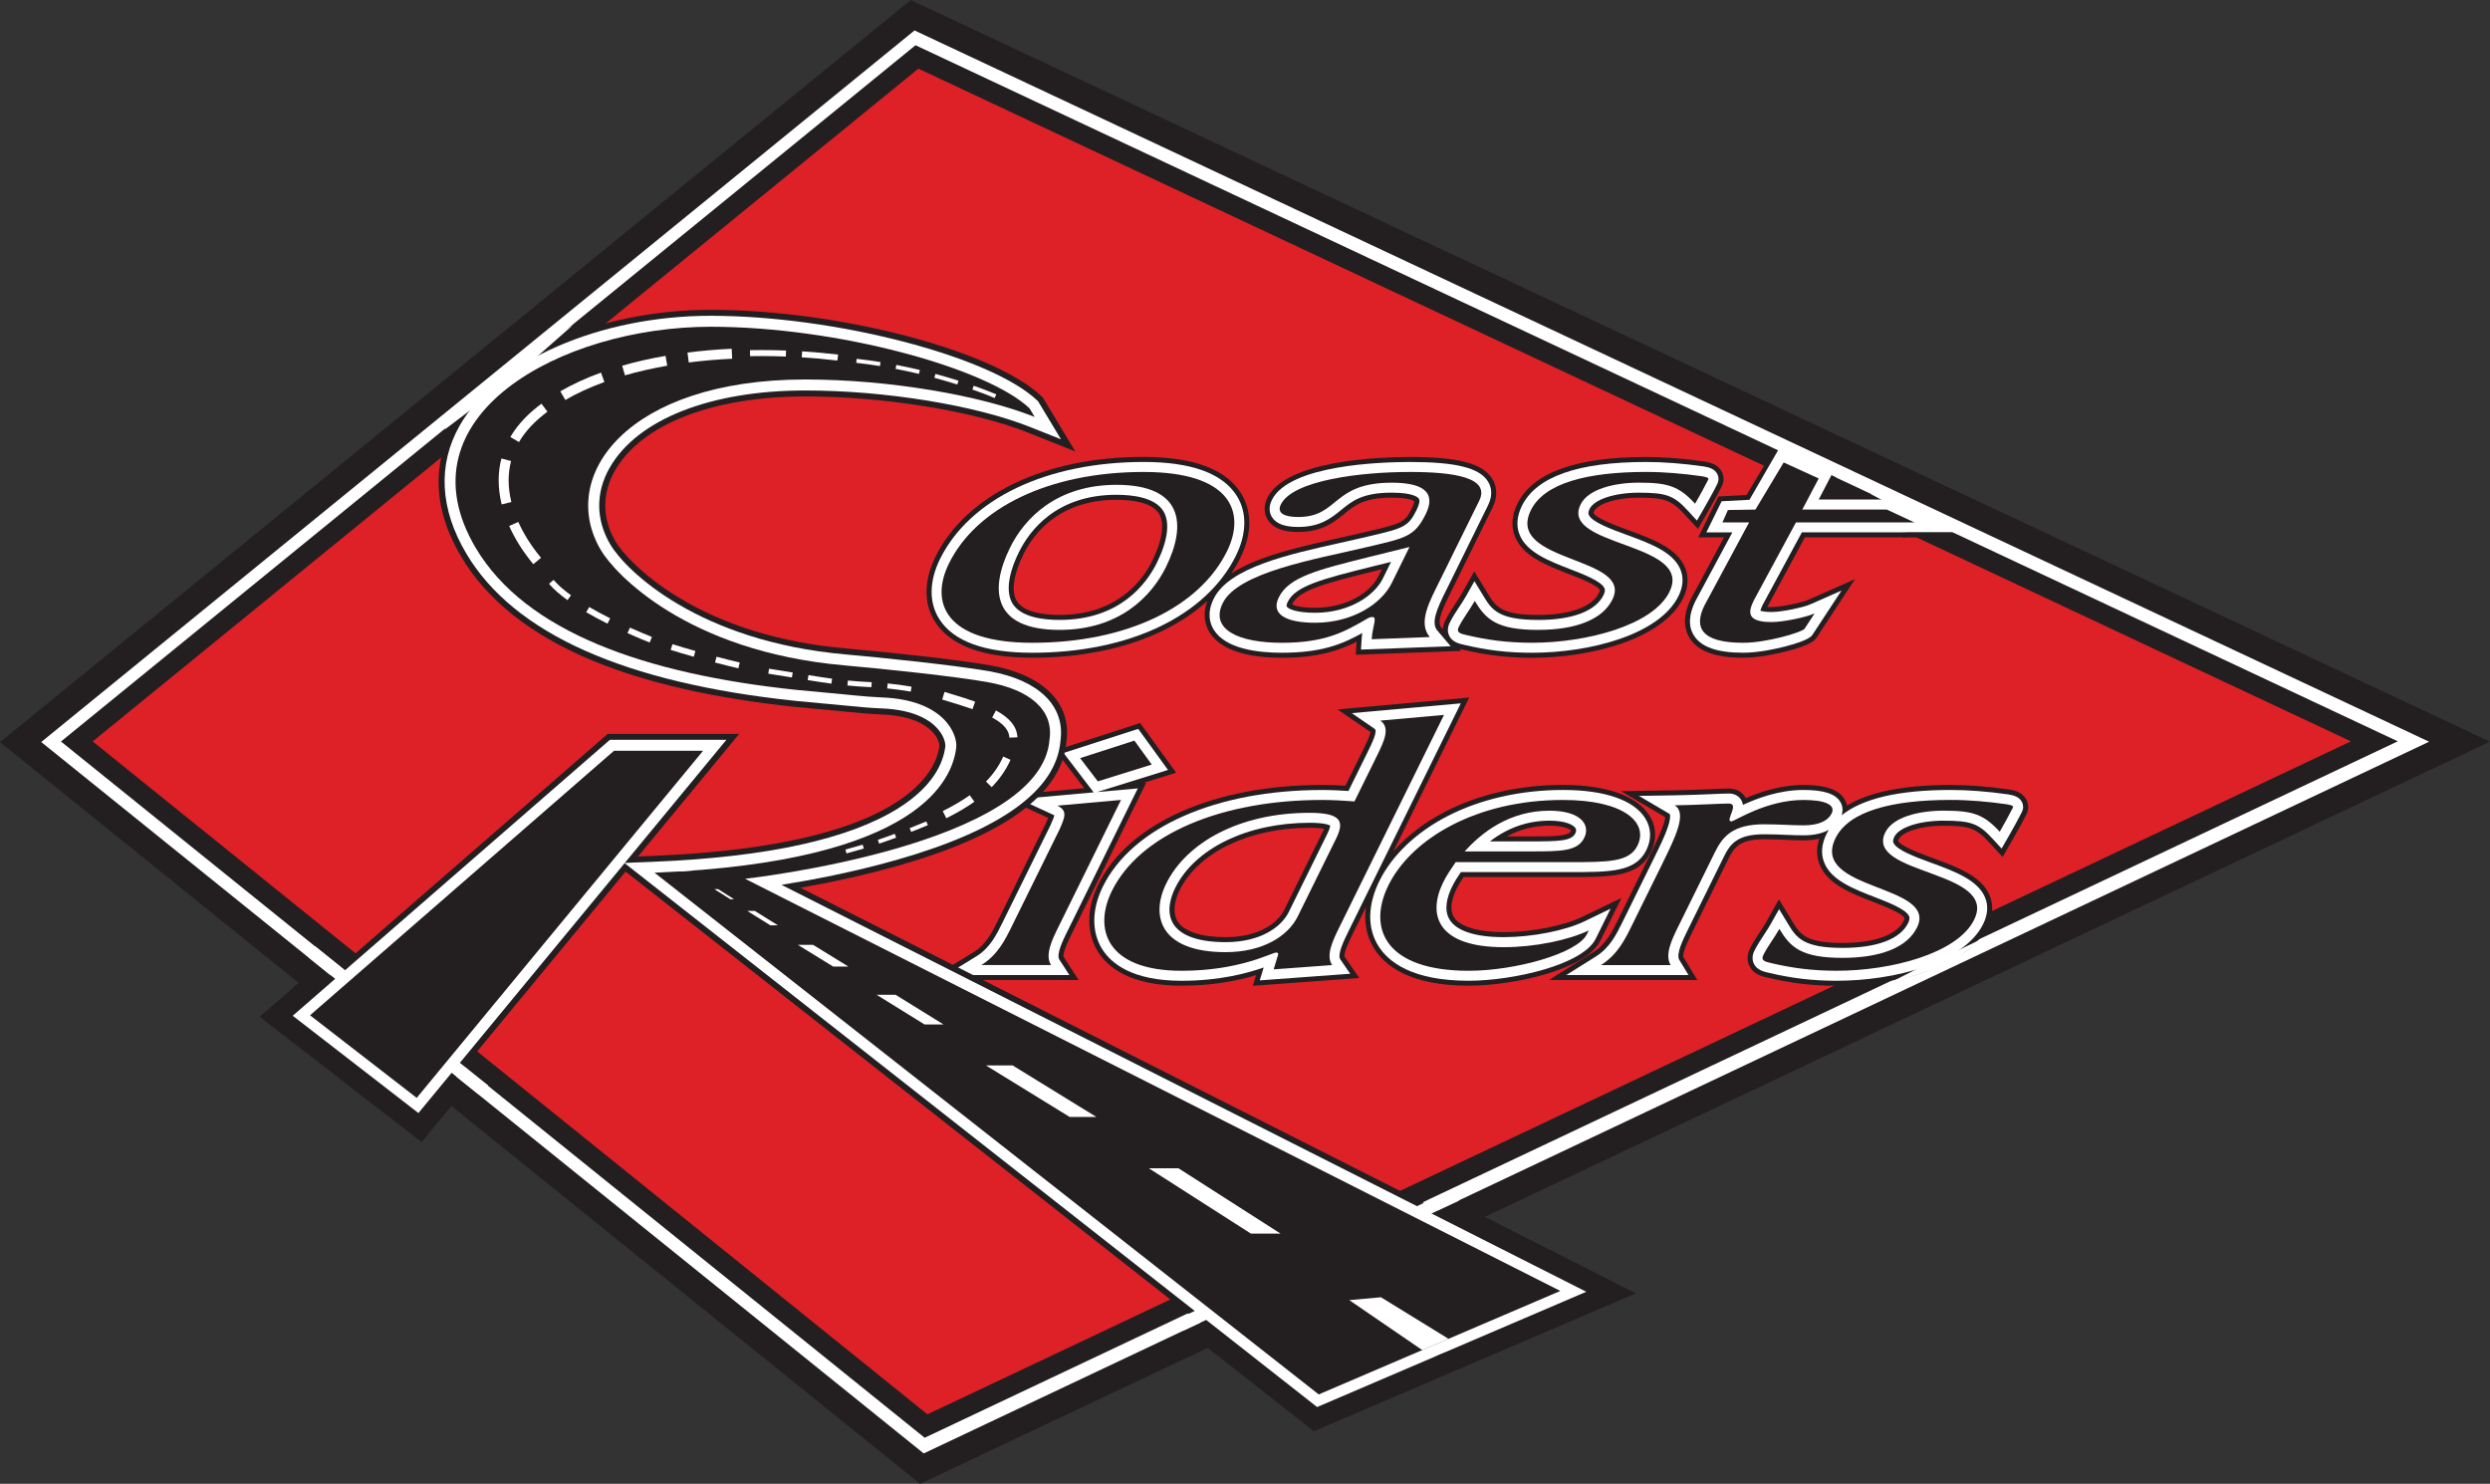 <?xml version="1.0" encoding="UTF-8"?>
<svg xmlns="http://www.w3.org/2000/svg" id="Layer_1" data-name="Layer 1" viewBox="0 0 876.88 522.56">
  <rect x="0" y="0" width="876.88" height="522.56" fill="#333333" stroke="none"/>
  <defs>
    <style>
      .cls-1 {
        fill: #231f20;
      }

      .cls-2 {
        fill: #fff;
      }

      .cls-3 {
        fill: #de2027;
      }
    </style>
  </defs>
  <g>
    <g>
      <polygon class="cls-1" points="109.18 357.55 146.75 386.64 247.6 264.4 216.23 264.4 109.18 357.55"></polygon>
      <path class="cls-1" d="M148.48,402.22l-57.03-44.15,120.57-104.91h59.45l-122.99,149.06ZM126.91,357.05l18.1,14.01,78.72-95.4h-3.28l-93.53,81.39Z"></path>
    </g>
    <g>
      <path class="cls-1" d="M369.59,260.53c1.6-10.62-7.13-17.71-21.82-20.31-11.35-2.02-35.91-4.62-50.43-5.9-55.71-4.92-80.91-32.47-85.69-40.5-15.56-26.14,9.3-60.18,71.96-60.18,29.53,0,61.8,5.62,80.77,13.2l-1.85-3.08c-15.14-14.24-67.67-28.69-112.26-28.69-52.74,0-110.33,31.52-82.68,77.98,17.49,29.39,59.25,44.29,113.05,49.93,18.62,1.67,23.46,2.38,29.95,2.63,22.04.86,26.69,13.1,26.15,17.69-1.26,10.75-12.24,40.2-106.24,44.04l233.9,183.73,85.08-36.44-287.08-145.15s104.29-11.54,107.19-48.95Z"></path>
      <path class="cls-1" d="M462.7,504.05l-263.14-206.7,30.49-1.24c47.84-1.95,71.2-10.71,82.37-17.72,7.49-4.69,12.09-10.24,13.04-15.69-.69-1.66-4.45-5.41-15.31-5.84-4.33-.17-7.91-.52-14.41-1.15-4.02-.39-9.02-.88-16.1-1.52l-.17-.02c-29.23-3.06-53.9-8.74-73.32-16.87-22.38-9.37-38.61-22.33-48.23-38.5-13.68-22.99-8.88-41.29-2.45-52.61,7.44-13.09,21.19-24.07,39.76-31.75,16.56-6.86,36.11-10.63,55.04-10.63,45.92,0,101.98,14.84,119.97,31.74l1.13,1.06,19.92,33.08-31.08-12.42c-18.27-7.3-49.77-12.4-76.59-12.4h0c-36.24,0-56.06,12.15-62.52,23.52-3.66,6.44-3.58,13.24.23,19.65,4.6,7.74,28.62,30.77,77.01,35.05,13.96,1.23,39.17,3.86,51.41,6.03,25.56,4.54,32.79,19.76,31.04,32.66-1.09,12.13-8.89,22.81-23.21,31.72-9.9,6.17-23.21,11.66-39.56,16.34-6.86,1.96-13.68,3.62-20.04,5l278.13,140.63-113.4,48.57ZM276.68,329.31l189.43,148.79,56.77-24.31-246.2-124.48ZM344.77,251.12c2.51,4.35,3.66,9.16,3.15,13.52-.35,2.97-1.13,6.4-2.68,10.05,8.13-4.94,12.75-10.1,13.14-15.02l.09-.81c.74-4.92-10.42-7.16-12.66-7.55-.33-.06-.68-.12-1.03-.18ZM248.3,126.34c-32.16.52-63.42,13.66-73.27,30.99-5.13,9.03-4.4,18.83,2.23,29.97,7.92,13.32,22.47,23.87,43.48,31.6-9.5-7.09-15.69-14.16-18.76-19.33-7.96-13.37-8.13-28.79-.46-42.28,6.01-10.58,16.5-19.37,30.31-25.41,5.12-2.24,10.61-4.08,16.47-5.54Z"></path>
    </g>
  </g>
  <g>
    <polygon class="cls-2" points="323.22 20.2 836.45 261.23 326.42 502.37 27.37 261.28 323.22 20.2"></polygon>
    <path class="cls-1" d="M320.74,0L0,261.36l324.02,261.21,552.86-261.38L320.74,0Z"></path>
  </g>
  <path class="cls-2" d="M325.29,511.85L14.52,261.32,322.06,10.72l533.37,250.49-530.13,250.64Z"></path>
  <g>
    <polygon class="cls-3" points="322.91 20.05 836.14 261.08 326.11 502.21 27.06 261.13 322.91 20.05"></polygon>
    <path class="cls-1" d="M325.62,506.33L21.47,261.14,322.41,15.93l2,.94,519.99,244.2-518.77,245.27ZM32.64,261.11l293.96,236.97,501.29-237L323.42,24.17,32.64,261.11Z"></path>
  </g>
  <g>
    <path class="cls-1" d="M363.52,231.64c17.03,0,32.77-3.22,45.51-9.31,6.17-2.95,11.59-6.55,16.15-10.67-1.98,5.25-.41,9.13.79,11.07,4.58,7.37,16.36,8.92,25.43,8.92,12.47,0,19.97-2.44,26.32-5.64l-.28,4.59,37.15-1.37-.62-.73c.36.1.69.17.96.24,8.57,2.04,15.94,2.91,24.64,2.91,20.62,0,46.04-6.55,53.13-20.94,2.3-4.67,1.68-8.4.76-10.71-2.79-6.98-11.55-10.19-20.01-13.29-4.01-1.47-11.45-4.2-12.3-6.06.01-.08.06-.29.24-.65,1.13-2.29,7.05-4.73,15.8-4.73s11.43.85,15.9,5.72l4.86,5.29,3.59-6.22c1.45-2.52,3.59-6.35,4.83-8.87.79-1.61.78-3.44-.02-5.03-1.41-2.78-4.39-3.31-5.82-3.57l-.5-.09c-7.47-1.05-14.11-1.56-20.31-1.56-24.7,0-39.95,5.52-45.32,16.41-2,4.07-2.32,7.93-.93,11.48,2.73,6.99,10.92,10.17,18.85,13.25,3.43,1.33,10.57,4.1,11.1,5.79,0,0,.01.28-.31.94-2.43,4.93-10.28,7.76-21.53,7.76-13.06,0-14.91-3.05-17.71-7.66l-4.68-7.7-4.43,7.84c-.68,1.21-1.49,2.43-2.34,3.73-1.21,1.83-2.45,3.72-3.44,5.72-.57,1.16-.81,2.21-.84,3.14l-.6-.7c-1.77-2.08,1.04-7.7,3.52-12.66.31-.62.62-1.24.92-1.86l13.64-27.68c2.38-4.82.96-8.4-.1-10.1-3.4-5.47-11.83-7.7-29.08-7.7-10.09,0-43.54,1.04-50.12,14.39-1.79,3.63-.69,6.38.13,7.7,2.68,4.31,8.71,4.31,10.69,4.31,8.45,0,12.59-3.39,16.25-6.37,3.75-3.06,6.99-5.71,16.72-5.71,5.61,0,7.5.95,7.98,1.27-.02.29-.15.98-.75,2.19-2.57,5.21-3.15,5.52-15.47,8.4l-2.7.63c-2.33.55-4.87,1.12-7.56,1.72-13.65,3.04-28.62,6.37-37.98,12.47,1.19-1.77,2.25-3.59,3.18-5.47,4.1-8.32,4.2-16.39.26-22.72-5.29-8.51-16.84-12.83-34.32-12.83s-32.77,3.22-45.52,9.31c-12.88,6.15-22.49,15.09-27.79,25.85-4.1,8.33-4.19,16.39-.26,22.72,5.29,8.51,16.84,12.83,34.32,12.83ZM405.87,197.35c-3.53,7.17-12.49,19.21-32.75,19.21-5.47,0-12.51-.85-15.02-4.88-2.06-3.31-1.22-9.31,2.3-16.46,3.53-7.17,12.49-19.2,32.75-19.2,5.46,0,12.51.85,15.01,4.88,2.06,3.31,1.22,9.31-2.31,16.46ZM486.63,200.48l-1.25,2.53c-2.62,5.31-10.7,11.03-22.25,11.03-4.68,0-7.13-.7-8.12-1.19.02-.04.04-.09.07-.14,2.49-5.04,12.41-7.49,28.84-11.56l2.72-.67Z"></path>
    <path class="cls-1" d="M598.08,189.25h9.04l-11.57,21.52-.09.17c-3.29,6.68-2.05,11.18-.44,13.78,2.9,4.65,9.05,6.91,18.81,6.91,5.59,0,11.8-1.37,15.01-2.19,9.12-2.33,10.23-3.93,10.96-5l13.45-20.48-16.37,7.25c-2.35,1.04-9.58,2.57-12.97,2.57-.61,0-1.12-.02-1.54-.05l13.23-24.49h35.82l2.38-9.98-10.07-5.1h-20.35l3.15-6.06-21.99-9.64-9.47,15.85-9.91.52-7.1,14.41Z"></path>
    <path class="cls-1" d="M377.55,328.6l26.11-52.98-1.06.1,11.59-3.61-12.67-17.48-29.86,9.63,10.16,13.32-29.63,2.66,16.94,7.81c-.23.56-.51,1.2-.75,1.74l-16.82,34.14c-2.1,4.27-4.27,8.69-8.74,11.42l-15.96,9.77h43.28l9.71.03-5.27-8.14c-.52-1.34,1.92-6.29,2.97-8.42Z"></path>
    <path class="cls-1" d="M563.53,331.37l7.51-15.16-13.85,6.69c-6.56,3.17-17.92,5.38-27.64,5.38-9.05,0-15.44-1.93-17.54-5.29-1.93-3.1-.23-7.6.95-10,.73-1.47,1.53-2.76,2.43-4.11h37.17c14.75,0,24.49,0,28.79-8.73,2.15-4.36,1.99-8.94-.46-12.89-4.34-6.98-15.17-10.83-30.49-10.83s-29.66,3.28-41.62,9.5c-7.22,3.75-13.38,8.52-18.1,13.92l26.71-54.19-46.37,4.17,11.63,7.98c-.23,1.41-1.68,4.35-2.59,6.21l-6.26,12.69c-2.59-.16-5.29-.28-8.19-.28-37.97,0-68.18,13.42-78.83,35.03-4.18,8.48-4.24,17.09-.17,23.63,3.42,5.49,11.31,12.04,29.48,12.04,11.54,0,20.32-1.92,26.26-3.72l-1.15,3.76,37.48-2.75-5.18-7.52c-.36-1.44,1.92-6.08,3.03-8.32l4.49-9.11c-.72,5.32.24,10.31,2.88,14.55,3.72,5.98,12.52,13.11,33.3,13.11,15.76,0,41.34-5.62,46.33-15.77ZM415.42,313.5c6.58-13.35,24.53-21.98,45.73-21.98,2.61,0,4.21.19,5.14.37-.12.29-.28.65-.49,1.08l-13.52,27.43c-2.3,4.66-8.94,9.64-20.67,9.64-8.66,0-14.67-1.99-16.92-5.6-1.65-2.66-1.39-6.65.73-10.95ZM545.65,290.77c5.14,0,7.19,1.26,7.62,1.73-.02.05-.04.12-.09.22-.87,1.76-5.77,1.84-14.37,1.84h-8.19c4.68-2.52,9.71-3.79,15.04-3.79Z"></path>
    <path class="cls-1" d="M713.61,281.64c-1.41-2.77-4.39-3.3-5.82-3.55l-.5-.09c-7.47-1.05-14.12-1.56-20.31-1.56-16.38,0-28.6,2.43-36.54,7.24-.17-.79-.47-1.56-.91-2.28-2.11-3.39-6.69-4.96-14.43-4.96s-15.21,2.43-20.28,4.62c-.1-.19-.22-.39-.35-.58-.72-1.04-2.4-2.78-5.66-2.78-1.23,0-3.23.09-6,.2-3.72.16-8.36.35-13.14.43l-18.81.29,15.55,9.14c-.1,2.68-3.49,9.55-5.57,13.78l-10.99,22.29c-2.11,4.29-4.29,8.72-8.84,11.57l-15.55,9.74h52.27l-4.85-8.01c-.72-1.18,2.06-6.81,2.97-8.65l12.78-25.93c2.08-4.22,4.09-6.99,12.66-6.99,2.73,0,5.18.1,7.54.2,2.18.09,4.24.18,6.35.18s3.92-.22,5.5-.58c-1.04,3.15-1.02,6.17.07,8.99,2.72,6.99,10.92,10.17,18.85,13.25,3.43,1.33,10.56,4.1,11.1,5.79,0,0,.01.28-.31.94-2.43,4.92-10.27,7.75-21.53,7.75-13.06,0-14.91-3.05-17.71-7.66l-4.68-7.71-4.42,7.87c-.69,1.22-1.5,2.46-2.36,3.76-1.19,1.81-2.43,3.68-3.42,5.68-1.32,2.68-.85,4.8-.22,6.11,1.45,3.05,4.67,3.78,6.16,4.11,8.45,2.02,16.05,2.92,24.65,2.92,20.61,0,46.03-6.55,53.12-20.94,2.3-4.67,1.69-8.4.76-10.71-2.79-6.98-11.54-10.18-20-13.29-4.01-1.47-11.45-4.2-12.3-6.06.01-.08.06-.29.24-.65,1.13-2.29,7.04-4.72,15.79-4.72s11.43.86,15.9,5.72l4.87,5.3,3.59-6.23c1.55-2.69,3.64-6.47,4.85-8.89.78-1.61.77-3.44-.04-5.02Z"></path>
  </g>
  <g>
    <path class="cls-2" d="M408.27,220.74c12.52-5.98,21.84-14.64,26.97-25.04,3.83-7.76,3.95-15.22.35-21.01-4.95-7.96-15.99-12-32.82-12s-32.25,3.16-44.76,9.14c-12.52,5.98-21.84,14.64-26.97,25.04-3.82,7.76-3.95,15.22-.34,21.01,4.95,7.96,16,12,32.82,12s32.24-3.16,44.76-9.14ZM407.45,198.13c-3.72,7.54-13.12,20.19-34.33,20.19-5.91,0-13.57-.99-16.51-5.71-2.42-3.9-1.64-10.35,2.22-18.17,3.71-7.54,13.11-20.19,34.33-20.19,5.91,0,13.57.99,16.51,5.71,2.42,3.9,1.63,10.35-2.22,18.16Z"></path>
    <path class="cls-2" d="M457.15,185.58c7.82,0,11.71-3.18,15.14-5.98,3.84-3.14,7.47-6.1,17.83-6.1,7.83,0,9.34,1.78,9.56,2.14.4.65.12,2.09-.76,3.86-2.94,5.95-4.38,6.47-16.65,9.33l-2.7.63c-2.34.56-4.89,1.12-7.58,1.72-18.36,4.09-39.18,8.72-44.56,19.65-2.48,5.04-1.36,8.74.02,10.96,4.16,6.68,15.31,8.09,23.94,8.09,14.03,0,21.35-3.04,28.34-6.95-.09.62-.16,1.28-.2,1.96l-.24,3.87,31.59-1.17-4.69-5.52c-2.34-2.76-.22-7.57,3.28-14.58.31-.62.62-1.24.92-1.85l13.64-27.68c1.9-3.86,1.04-6.69-.02-8.39-3-4.82-11.25-6.87-27.58-6.87-9.84,0-42.41.97-48.54,13.41-1.42,2.87-.58,4.99.05,5.99,1.46,2.35,4.47,3.48,9.2,3.48ZM453.14,213.61c-.19-.31.06-1.07.36-1.67,2.73-5.53,11.66-7.95,29.99-12.49l6.39-1.58-2.92,5.92c-2.85,5.78-11.53,12.01-23.83,12.01-6.83,0-9.52-1.43-9.99-2.19Z"></path>
    <path class="cls-2" d="M541.57,218.32c-14.05,0-16.33-3.75-19.21-8.5l-3.12-5.13-2.95,5.23c-.71,1.26-1.54,2.51-2.41,3.83-1.18,1.78-2.39,3.62-3.33,5.53-1.01,2.04-.67,3.62-.22,4.57,1.08,2.28,3.54,2.84,4.99,3.17,8.43,2.01,15.68,2.86,24.23,2.86,20.09,0,44.79-6.25,51.55-19.96,1.62-3.28,1.86-6.41.71-9.28-2.5-6.25-10.88-9.32-18.98-12.29-5.49-2.01-12.31-4.51-13.35-7.1-.08-.21-.31-.77.31-2.03,1.66-3.36,8.8-5.71,17.37-5.71,9.61,0,12.34,1,17.2,6.29l3.24,3.53,2.4-4.15c1.44-2.49,3.56-6.28,4.78-8.77.54-1.11.54-2.37-.01-3.46-1.01-2-3.23-2.39-4.56-2.63l-.44-.08c-7.38-1.04-13.95-1.54-20.06-1.54-23.98,0-38.69,5.19-43.74,15.43-1.78,3.6-2.07,6.99-.87,10.07,2.44,6.27,10.27,9.31,17.85,12.25,4.96,1.92,11.14,4.32,12.11,6.8.1.24.35.89-.37,2.35-2.78,5.63-10.99,8.74-23.11,8.74Z"></path>
    <path class="cls-2" d="M610.06,187.49l-12.96,24.11-.06.11c-2.35,4.78-2.53,8.85-.52,12.07,2.55,4.09,8.21,6.09,17.32,6.09,5.4,0,11.45-1.34,14.57-2.14,8.48-2.17,9.47-3.6,9.94-4.29l10.15-15.46-10.91,4.83c-2.54,1.12-10.04,2.72-13.68,2.72-2.33,0-3.48-.28-3.98-.46.08-.35.3-1,.83-2.09l13.79-25.51h36.87l1.59-6.65-9.69-4.91h-22.83l6-11.54-18.88-8.28-11.52,19.93-9.79.51-5.39,10.95h9.15Z"></path>
    <path class="cls-2" d="M375.97,327.82l24.72-50.17-14.37,1.29,25-7.79-10.49-14.46-26.28,8.48,10.59,13.88-26.24,2.36,11.97,5.52c.19.09.32.16.42.22-.15.74-.81,2.23-1.31,3.36l-.13.3-16.72,33.91c-2.21,4.5-4.5,9.15-9.4,12.14l-10.64,6.52h43.5l-3.52-5.43c-1.19-1.85,1.26-6.82,2.88-10.13Z"></path>
    <path class="cls-2" d="M474.95,327.82l39.49-80.12-38.39,3.45,8.05,5.53c1.15.79-.92,5.02-2.45,8.13l-6.78,13.75c-2.92-.19-5.96-.35-9.25-.35-37.3,0-66.9,13.05-77.25,34.05-3.9,7.92-4,15.92-.26,21.93,3.18,5.11,10.62,11.21,27.99,11.21,13.59,0,23.29-2.72,28.92-4.68l-1.39,4.54,31.86-2.34-3.48-5.05c-1.17-1.7,1.3-6.72,2.94-10.04ZM467.38,293.75l-13.52,27.43c-2.53,5.13-9.71,10.62-22.25,10.62-9.43,0-15.79-2.22-18.41-6.43-2.71-4.36-.76-9.8.65-12.65,6.87-13.95,25.44-22.96,47.31-22.96,5.32,0,6.9.75,7.27,1-.01.29-.13,1.14-1.05,2.99Z"></path>
    <path class="cls-2" d="M561.95,330.59l5.23-10.57-9.23,4.46c-6.77,3.27-18.45,5.56-28.4,5.56s-16.57-2.17-19.03-6.12c-2.26-3.63-.77-8.37.87-11.7.92-1.86,1.93-3.4,3.07-5.09h38.11c14.59,0,23.39,0,27.21-7.75,1.88-3.8,1.74-7.77-.38-11.18-4.01-6.45-14.31-10-28.99-10s-29.1,3.21-40.81,9.3c-10.94,5.68-19.4,13.76-23.83,22.74-4.16,8.45-4.3,16.57-.38,22.87,3.49,5.6,11.83,12.28,31.8,12.28,15.65,0,40.25-5.63,44.76-14.8ZM545.65,289.01c5.56,0,8.42,1.43,9.18,2.65.13.21.47.75-.07,1.84-1.34,2.71-5.86,2.82-15.95,2.82h-14.12c6.31-4.86,13.34-7.31,20.96-7.31Z"></path>
    <path class="cls-2" d="M712.04,282.44c-1.01-1.99-3.23-2.38-4.56-2.62l-.44-.08c-7.39-1.04-13.96-1.54-20.06-1.54-18.23,0-31.1,3-38.44,8.94.56-1.68.4-3.36-.5-4.81-1.75-2.82-5.86-4.13-12.93-4.13-8.62,0-16.38,2.97-21.32,5.26-.09-.67-.32-1.33-.76-1.98-.52-.76-1.76-2.02-4.21-2.02-1.19,0-3.28.09-5.93.2-3.73.16-8.38.35-13.19.43l-12.54.19,10.81,6.36s.06.04.06.04c0,0,.56.95-.73,4.75-1.07,3.16-2.92,6.91-4.88,10.89l-10.98,22.28c-2.22,4.51-4.52,9.17-9.48,12.28l-10.37,6.5h43.03l-3.24-5.34c-1.21-2,1.26-7.02,2.89-10.34l12.78-25.93c2.22-4.52,4.69-7.97,14.24-7.97,2.77,0,5.23.1,7.61.2,2.16.09,4.21.17,6.28.17,4.02,0,6.85-.82,8.85-1.93-.27.45-.54.91-.77,1.39-1.78,3.61-2.07,6.99-.87,10.07,2.44,6.27,10.27,9.31,17.84,12.24,4.96,1.92,11.14,4.32,12.1,6.8.09.24.35.89-.37,2.35-2.77,5.63-10.98,8.73-23.1,8.73-14.05,0-16.33-3.75-19.21-8.5l-3.12-5.14-2.95,5.24c-.72,1.27-1.55,2.53-2.42,3.87-1.16,1.77-2.37,3.59-3.31,5.49-1.01,2.05-.67,3.62-.22,4.58,1.09,2.28,3.55,2.83,4.98,3.16,8.42,2.01,15.67,2.87,24.24,2.87,20.09,0,44.79-6.25,51.54-19.96,1.62-3.28,1.86-6.41.71-9.28-2.5-6.25-10.88-9.32-18.98-12.29-5.48-2.01-12.31-4.51-13.34-7.1-.08-.21-.31-.77.31-2.04,1.65-3.36,8.79-5.71,17.36-5.71,9.61,0,12.34,1,17.19,6.29l3.25,3.53,2.39-4.16c1.54-2.67,3.61-6.41,4.79-8.78.54-1.11.53-2.36-.03-3.45Z"></path>
  </g>
  <path class="cls-1" d="M563.63,455.09l-281.75-142.45c9.69-1.7,22.09-4.25,34.68-7.85,37.58-10.75,57.43-25.41,58.98-43.58,1.92-13.52-8.05-23.56-26.72-26.88-11.99-2.13-37.62-4.79-50.95-5.97-22.98-2.03-42.94-8.16-59.34-18.22-12.69-7.79-19.63-15.84-21.73-19.38-4.77-8.02-4.88-16.88-.29-24.95,9.32-16.4,34.41-26.19,67.11-26.19h0c27.86,0,59.43,5.14,78.55,12.78l16.51,6.6-11.45-19.02-.6-.56c-17.17-16.15-71.54-30.31-116.35-30.31-39.82,0-76.92,16.33-90.21,39.72-5.74,10.09-9.98,26.5,2.4,47.3,9.03,15.18,24.42,27.4,45.74,36.33,18.94,7.93,43.11,13.48,71.83,16.49h.09c7.11.65,12.12,1.14,16.15,1.53,6.4.63,9.93.97,14.11,1.13,10.71.42,15.82,3.7,18.21,6.39,1.97,2.21,2.26,4.23,2.23,4.64-.96,8.17-11.04,35.11-100.54,38.76l-5.61.23,35.63-43.18h-46.29l-114.23,99.4,47.9,37.09,72.61-88,243.23,191.05,100.13-42.88Z"></path>
  <path class="cls-2" d="M558.64,454.93l-283.45-143.32c10.16-1.61,25.34-4.43,40.79-8.85,36.7-10.5,56.03-24.56,57.46-41.79,1.77-12.29-7.56-21.47-24.99-24.56-11.92-2.12-37.47-4.77-50.77-5.95-51.71-4.57-77.23-29.43-82.7-38.62-5.18-8.7-5.29-18.31-.31-27.07,9.7-17.07,35.48-27.26,68.94-27.26,28.1,0,59.98,5.2,79.33,12.93l10.69,4.27-8.06-13.39-.39-.37c-16.55-15.56-71.32-29.74-114.91-29.74-39.1,0-75.44,15.89-88.38,38.65-7.83,13.78-7.01,29.4,2.38,45.18,16.7,28.06,55.72,45.49,116.03,51.8,7.11.64,12.13,1.13,16.16,1.52,6.36.62,9.86.96,13.98,1.12,11.67.45,17.27,4.23,19.9,7.32,2.36,2.76,2.65,5.31,2.56,6.06-.66,5.61-4.07,13.95-16.55,21.78-17.35,10.88-46.29,17.22-86,18.84l-10.33.42,35.79-43.37h-41.02l-111.7,97.19,44.26,34.26,72.62-88.01,243.86,191.55,94.82-40.61Z"></path>
  <g>
    <polygon class="cls-1" points="109.18 357.55 146.75 386.64 247.6 264.4 216.23 264.4 109.18 357.55"></polygon>
    <path class="cls-1" d="M369.59,260.53c1.6-10.62-7.13-17.71-21.82-20.31-11.35-2.02-35.91-4.62-50.43-5.9-55.71-4.92-80.91-32.47-85.69-40.5-15.56-26.14,9.3-60.18,71.96-60.18,29.53,0,61.8,5.62,80.77,13.2l-1.85-3.08c-15.14-14.24-67.67-28.69-112.26-28.69-52.74,0-110.33,31.52-82.68,77.98,17.49,29.39,59.25,44.29,113.05,49.93,18.62,1.67,23.46,2.38,29.95,2.63,22.04.86,26.69,13.1,26.15,17.69-1.26,10.75-12.24,40.2-106.24,44.04l233.9,183.73,85.08-36.44-287.08-145.15s104.29-11.54,107.19-48.95Z"></path>
  </g>
  <polyline class="cls-2" points="670.05 187.51 672.58 181.32 658.84 174.01 664.04 173.49 690.82 187.51"></polyline>
  <g>
    <path class="cls-1" d="M355.68,192.89c5.15-10.45,16.5-22.15,37.49-22.15,23.66,0,24.7,14.22,17.44,28.94-5.15,10.45-16.5,22.15-37.48,22.15-23.67,0-24.7-14.22-17.44-28.95ZM432.09,194.15c6.76-13.72,1.49-27.94-29.32-27.94-33.5,0-58.96,12.71-68.58,32.22-6.76,13.72-1.49,27.94,29.33,27.94,33.49,0,58.96-12.71,68.57-32.22Z"></path>
    <path class="cls-1" d="M450.34,210.38c3.54-7.17,13.49-9.69,32.3-14.35l13.73-3.4-6.26,12.71c-3.54,7.17-13.59,13.97-26.98,13.97-10.05,0-15.77-2.89-12.79-8.93ZM503.52,224.35c-4.38-5.16.08-12.84,3.73-20.27l13.65-27.68c4.03-8.18-8.59-10.19-24.45-10.19-17.2,0-41.17,2.9-45.39,11.45-1.49,3.02,1.18,4.41,6.09,4.41,14.51,0,11.76-12.08,32.97-12.08,13.17,0,15.06,4.78,11.96,11.07-4.03,8.18-7.28,8.43-21.68,11.83-16.94,4.03-44.41,8.56-49.8,19.51-4.53,9.19,5.39,13.97,20.8,13.97s22.24-3.9,30.4-8.69c.29-.12.64-.38,1.53-.38,1.79,0,.01,3.15-.27,7.81l20.47-.76Z"></path>
    <path class="cls-1" d="M587.96,208.37c-5.89,11.95-29.42,17.99-48.4,17.99-8.93,0-16.02-1.01-23.42-2.77-2.2-.5-3.29-1.01-2.43-2.77,1.48-3.02,3.87-6.04,5.64-9.19,3.82,6.29,7.48,10.2,22.22,10.2,13.18,0,22.72-3.53,26.26-10.7,7.57-15.35-37.89-12.84-28.71-31.46,4.65-9.44,19.59-13.47,40.58-13.47,6.7,0,13.31.63,19.57,1.51.61.13,2.71.38,2.34,1.13-1.12,2.26-3.14,5.91-4.67,8.56-5.67-6.17-9.52-7.42-19.79-7.42-8.71,0-17.86,2.27-20.53,7.68-7.38,14.98,39.94,13.22,31.31,30.71Z"></path>
    <path class="cls-1" d="M394.77,281.72l-21.95,44.55c-2.3,4.66-4.96,10.07-2.68,13.59h-24.56c5.76-3.53,8.42-8.93,10.71-13.59l16.75-33.98c1.88-4.28,3.13-6.79-.7-8.56l22.43-2.02ZM399.49,260.82l6.11,8.43-18.99,5.92-6.24-8.18,19.12-6.17Z"></path>
    <path class="cls-1" d="M457.01,322.74c-3.48,7.05-12.46,12.58-25.4,12.58-23,0-26.56-12.7-20.92-24.15,7.07-14.35,25.68-24.92,50.46-24.92,11.39,0,12.29,3.14,9.38,9.06l-13.52,27.43ZM469.12,339.86c-2.34-3.4.32-8.81,2.68-13.59l36.72-74.5-22.42,2.01c3.67,2.52,1.25,7.42-1.29,12.59l-7.82,15.86c-3.67-.25-7.34-.51-11.36-.51-35.28,0-64.17,11.96-74.09,32.09-6.51,13.22-2,28.07,24.58,28.07,20.54,0,31.74-6.42,33.31-6.42.89,0,.75.76.56,1.13l-1.46,4.79,20.62-1.51Z"></path>
    <path class="cls-1" d="M515.81,299.84c5.97-6.67,15.78-14.34,29.84-14.34,10.94,0,14.55,4.91,12.26,9.56-2.36,4.78-8.16,4.78-19.11,4.78h-23ZM552.58,303.62c13.84,0,21.21,0,24.06-5.79,4.04-8.17-4.78-16.11-26.22-16.11-30.59,0-53.42,13.72-61.48,30.08-7.5,15.23-.98,30.08,28.27,30.08,16.53,0,38.32-6.17,41.61-12.84l.69-1.38c-7.03,3.4-18.99,5.91-29.93,5.91-23.22,0-27.08-11.2-21.31-22.9,1.3-2.64,2.74-4.66,4.37-7.05h39.97Z"></path>
    <path class="cls-1" d="M585.55,303.87c4.4-8.94,8.68-17.62,4.18-20.26,8.32-.13,16.38-.63,19.07-.63,4.01,0-1.54,6.29.92,6.29,1.12,0,12.2-7.55,25.38-7.55,7.81,0,11.41,1.76,9.92,4.78-1.18,2.4-4.28,4.16-9.86,4.16-4.25,0-8.53-.37-13.9-.37-11.16,0-14.67,4.4-17.39,9.94l-12.78,25.92c-2.3,4.66-4.96,10.07-2.75,13.72h-24.55c5.82-3.65,8.48-9.06,10.78-13.72l10.98-22.27Z"></path>
    <path class="cls-1" d="M695.23,323.87c-5.89,11.96-29.41,18-48.39,18-8.93,0-16.03-1.01-23.43-2.77-2.2-.5-3.3-1-2.43-2.77,1.49-3.02,3.87-6.04,5.64-9.19,3.82,6.3,7.48,10.19,22.22,10.19,13.18,0,22.73-3.52,26.26-10.7,7.57-15.35-37.88-12.83-28.7-31.46,4.65-9.44,19.59-13.46,40.58-13.46,6.7,0,13.31.63,19.57,1.51.61.13,2.72.38,2.35,1.13-1.13,2.27-3.15,5.92-4.67,8.56-5.67-6.17-9.51-7.42-19.79-7.42-8.71,0-17.86,2.26-20.52,7.67-7.38,14.98,39.92,13.22,31.3,30.71Z"></path>
    <path class="cls-1" d="M640.47,168.51l-5.77,10.94h29.76l9.73,4.53h-41.73l-14.81,27.41c-2.05,4.15-2.67,7.68,6.27,7.68,4.03,0,11.97-1.64,15.1-3.02l-3.55,5.41c-.78,1.13-13.13,4.91-21.62,4.91-14.74,0-17.42-5.41-13.64-13.09l15.75-29.3h-9.38l1.92-4.37,9.69-.15,9.95-16.6,12.35,5.66Z"></path>
  </g>
  <path class="cls-2" d="M298.1,300.55l-.37-1.36c2.11-.57,4.15-1.15,6.07-1.72l.4,1.35c-1.93.58-3.99,1.16-6.11,1.73ZM309.6,297.11l-.45-1.33c1.41-.47,2.78-.95,4.07-1.43.53-.19,1.16-.43,1.87-.7l.49,1.32c-.71.27-1.34.5-1.88.7-1.31.48-2.69.96-4.11,1.44ZM320.86,292.96l-.51-1.31c2.56-1,4.58-1.81,5.85-2.36l.56,1.29c-1.63.71-4.11,1.69-5.9,2.39Z"></path>
  <path class="cls-2" d="M333.26,288.16l-1.26-2.52c3.71-1.85,6.82-3.68,9.51-5.58l1.63,2.29c-2.81,1.99-6.04,3.89-9.88,5.81ZM349.23,277.21l-2.01-1.97c2.63-2.68,4.62-5.56,6.07-8.8l2.57,1.15c-1.59,3.55-3.76,6.7-6.63,9.62ZM355.48,259.79c-.12-2.64-2.11-4.96-6.08-7.1l1.33-2.48c4.92,2.65,7.4,5.74,7.56,9.45l-2.81.12ZM342.48,249.75c-2.72-.96-5.69-1.87-8.56-2.74l-2.12-.65.83-2.69,2.11.65c2.9.88,5.9,1.8,8.67,2.78l-.94,2.65Z"></path>
  <path class="cls-2" d="M320.74,243.56c-3.17-.53-5.65-.86-8.3-1.12l.17-1.75c2.69.26,5.2.6,8.41,1.13l-.29,1.74ZM306.87,242.01l-1.19-.07c-2.38-.11-4.75-.28-7.25-.53l.17-1.75c2.47.24,4.81.42,7.17.52l1.21.07-.11,1.75ZM292.8,240.76c-2.44-.33-5.02-.71-8.37-1.26l.28-1.74c3.33.54,5.9.93,8.32,1.25l-.23,1.74ZM278.88,238.58c-2.46-.41-5.34-.88-8.32-1.33l.26-1.74c3,.45,5.88.92,8.35,1.33l-.29,1.73Z"></path>
  <path class="cls-2" d="M260.04,235.38c-2.41-.57-5.26-1.28-8.23-2.06l.53-2.04c2.95.77,5.78,1.48,8.17,2.04l-.48,2.05ZM244.32,231.29c-3.05-.86-5.79-1.67-8.13-2.41l.63-2.01c2.33.73,5.04,1.54,8.07,2.39l-.57,2.03ZM228.81,226.28c-1.77-.7-4.56-1.84-7.83-3.31l.86-1.93c3.23,1.45,6,2.58,7.74,3.27l-.78,1.96ZM213.94,219.64c-2.7-1.35-5.22-2.71-7.5-4.04l1.06-1.82c2.24,1.31,4.72,2.64,7.38,3.98l-.94,1.89ZM199.85,211.35c-2.74-1.98-4.92-3.91-6.5-5.75l1.6-1.37c1.46,1.71,3.53,3.53,6.13,5.41l-1.24,1.71Z"></path>
  <path class="cls-2" d="M187.81,198.68l-.38-.46c-3.39-4.15-6.12-8.51-8.12-12.98l3.21-1.44c1.87,4.18,4.44,8.28,7.64,12.19l.37.45-2.71,2.24ZM176.67,177.64c-.71-2.87-1.06-5.73-1.06-8.48s.33-5.22.97-7.69l3.4.89c-.57,2.18-.86,4.47-.86,6.8,0,2.47.32,5.04.96,7.64l-3.41.84ZM182.76,155.68l-3.04-1.77c2.01-3.43,4.77-6.65,8.2-9.55.88-.75,1.81-1.48,2.76-2.19l2.11,2.82c-.89.67-1.77,1.36-2.59,2.06-3.13,2.65-5.63,5.55-7.43,8.64ZM199.08,140.85l-1.76-3.04c4.27-2.47,9.09-4.69,14.32-6.59l1.2,3.31c-5.04,1.83-9.67,3.96-13.76,6.33ZM220.08,132.17l-.97-3.38c4.78-1.38,9.92-2.55,15.27-3.47l.6,3.47c-5.23.91-10.24,2.05-14.9,3.39ZM242.55,127.65l-.44-3.49c5.01-.64,10.24-1.09,15.56-1.34l.17,3.51c-5.22.25-10.36.69-15.28,1.32Z"></path>
  <path class="cls-2" d="M294.89,126.97c-4.13-.49-8.35-.87-12.55-1.13l.13-2.11c4.24.27,8.5.65,12.67,1.14l-.25,2.1ZM276.75,125.56c-2.88-.11-5.78-.17-8.62-.17-1.32.02-2.65.01-3.98.04l-.04-2.11c1.34-.02,2.69-.03,4.01-.04,2.87,0,5.8.06,8.7.17l-.08,2.11Z"></path>
  <path class="cls-2" d="M350.29,140.18s-2.92-1.28-7.85-3l.46-1.33c4.98,1.74,7.92,3.02,7.95,3.04l-.57,1.29ZM337.12,135.41c-2.66-.84-5.37-1.63-8.08-2.36l.37-1.36c2.72.73,5.46,1.53,8.13,2.38l-.42,1.34ZM323.61,131.67c-2.74-.65-5.5-1.25-8.22-1.78l.27-1.38c2.74.53,5.53,1.13,8.28,1.79l-.33,1.37ZM309.86,128.91c-2.79-.45-5.6-.83-8.33-1.14l.16-1.4c2.76.31,5.58.69,8.4,1.15l-.22,1.39Z"></path>
  <polygon class="cls-2" points="689.68 334.63 697.96 330.62 686.33 339.87 665.37 346.16 677.16 340.17 689.68 334.63"></polygon>
  <rect class="cls-1" x="670.03" y="187.49" width="17.77" height="1.76"></rect>
  <polygon class="cls-1" points="508.64 476.4 505.36 477.8 506.54 478.6 508.64 476.4"></polygon>
  <polygon class="cls-2" points="508.45 420.25 496.84 425.82 502.59 428.08 513.85 422.8 508.45 420.25"></polygon>
  <polygon class="cls-2" points="422.76 460.69 411.15 466.26 416.9 468.52 428.16 463.24 422.76 460.69"></polygon>
  <polygon class="cls-2" points="110.9 333.18 123.01 342.87 119.2 345.65 108.79 337.3 110.9 333.18"></polygon>
  <polygon class="cls-2" points="159.78 372.57 171.89 382.25 168.08 385.04 157.67 376.69 159.78 372.57"></polygon>
  <polygon class="cls-2" points="201.74 114.49 186.85 127.61 172.44 139.28 156.5 151.36 163.61 141.22 174.08 131.72 201.74 114.49"></polygon>
  <polygon class="cls-2" points="239.57 306.88 244.67 306.53 241.54 304.83 239.57 306.88"></polygon>
  <g>
    <polygon class="cls-2" points="258.52 316.69 252.9 313.13 251.58 313.13 257.21 316.69 258.52 316.69"></polygon>
    <polygon class="cls-2" points="273.95 325.87 265.8 320.79 263.14 320.79 271.29 325.87 273.95 325.87"></polygon>
    <polygon class="cls-2" points="298.78 340.4 286.34 332.75 280.98 332.75 293.42 340.4 298.78 340.4"></polygon>
    <polygon class="cls-2" points="332.29 360.79 315.4 350.34 308.72 350.34 325.6 360.79 332.29 360.79"></polygon>
    <polygon class="cls-2" points="386.1 393.36 356.61 375.21 347.21 375.21 376.7 393.36 386.1 393.36"></polygon>
    <polygon class="cls-2" points="450.96 434.44 415.01 411.43 404.79 411.43 404.73 411.53 440.52 434.44 450.96 434.44"></polygon>
    <polygon class="cls-2" points="486.33 456.86 475.16 457.86 500.88 475.47 510.12 471.5 486.33 456.86"></polygon>
  </g>
</svg>
